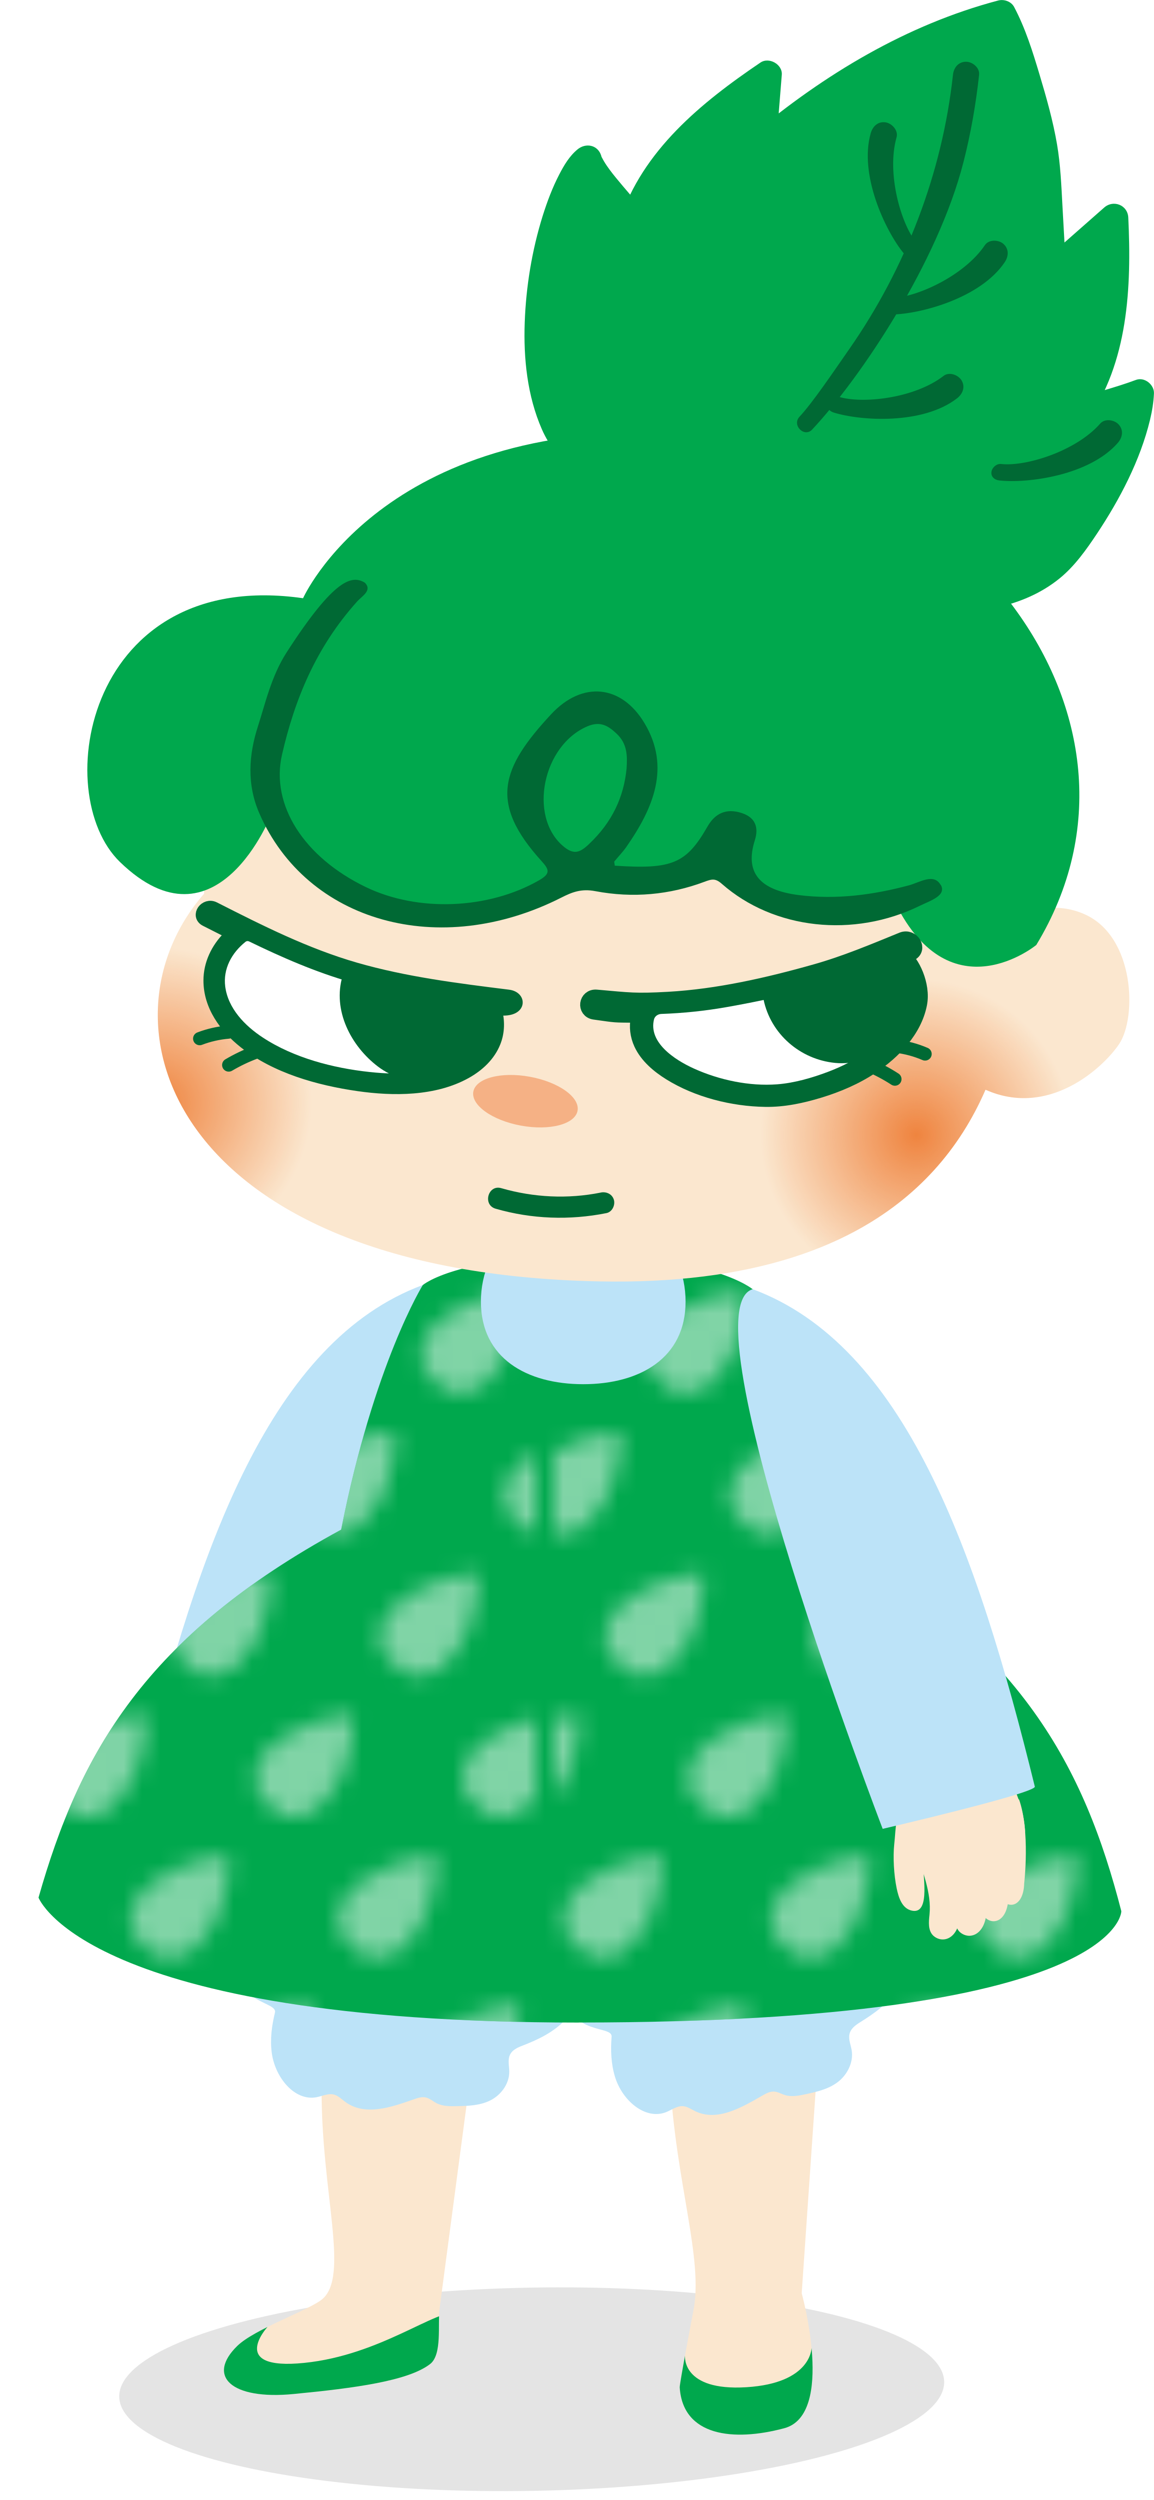 <?xml version="1.0" encoding="UTF-8"?><svg id="_レイヤー_2" xmlns="http://www.w3.org/2000/svg" xmlns:xlink="http://www.w3.org/1999/xlink" viewBox="0 0 222.61 482.19"><defs><style>.cls-1{fill:none;}.cls-2{fill:#f5b185;}.cls-3{fill:url(#_名称未設定グラデーション_16-2);}.cls-4{fill:#e4e4e4;}.cls-5{fill:#bce3f8;}.cls-6{stroke-linecap:round;stroke-width:2.55px;}.cls-6,.cls-7{stroke:#006934;stroke-miterlimit:10;}.cls-6,.cls-7,.cls-8{fill:#006934;}.cls-9{fill:#00a84d;}.cls-10{fill:#fbe7cf;}.cls-11{clip-path:url(#clippath-1);}.cls-12{clip-path:url(#clippath-3);}.cls-13{clip-path:url(#clippath-2);}.cls-14{fill:#fff;}.cls-15{fill:url(#_新規パターンスウォッチ_4);}.cls-16{opacity:.5;}.cls-7{stroke-width:3.29px;}.cls-17{clip-path:url(#clippath);}.cls-18{fill:url(#_名称未設定グラデーション_16);}</style><pattern id="_新規パターンスウォッチ_4" x="0" y="0" width="34.02" height="38.57" patternTransform="translate(24322.68 17728.52) scale(3.53)" patternUnits="userSpaceOnUse" viewBox="0 0 34.02 38.57"><rect class="cls-1" x="0" y="0" width="34.02" height="38.57"/><polygon class="cls-14" points="24.18 37.26 23.61 36.7 23.22 35.99 23.27 35.2 23.58 34.46 24.13 33.87 24.76 33.38 25.48 33.01 26.2 32.66 26.97 32.41 27.76 32.26 28.56 32.1 28.56 32.93 28.44 33.76 28.24 34.56 27.98 35.36 27.59 36.1 27.07 36.76 26.49 37.37 25.72 37.67 24.89 37.7 24.18 37.26"/><polygon class="cls-14" points="12.85 37.26 12.27 36.7 11.88 35.99 11.93 35.2 12.24 34.46 12.79 33.87 13.43 33.38 14.14 33.01 14.86 32.66 15.63 32.41 16.42 32.26 17.22 32.1 17.22 32.93 17.11 33.76 16.9 34.56 16.64 35.36 16.25 36.1 15.73 36.76 15.15 37.37 14.38 37.67 13.55 37.7 12.85 37.26"/><polygon class="cls-14" points="1.51 37.26 .93 36.7 .54 35.99 .6 35.2 .9 34.46 1.45 33.87 2.09 33.38 2.8 33.01 3.53 32.66 4.29 32.41 5.09 32.26 5.88 32.1 5.88 32.93 5.77 33.76 5.56 34.56 5.3 35.36 4.91 36.1 4.39 36.76 3.81 37.37 3.04 37.67 2.21 37.7 1.51 37.26"/><polygon class="cls-14" points="30.99 29.54 30.41 28.99 30.02 28.28 30.08 27.48 30.38 26.74 30.93 26.15 31.57 25.66 32.28 25.29 33.01 24.94 33.77 24.7 34.57 24.55 35.36 24.39 35.36 25.22 35.25 26.04 35.04 26.85 34.78 27.65 34.39 28.39 33.87 29.05 33.29 29.65 32.52 29.96 31.7 29.99 30.99 29.54"/><polygon class="cls-14" points="19.65 29.54 19.07 28.99 18.69 28.28 18.74 27.48 19.04 26.74 19.59 26.15 20.23 25.66 20.94 25.29 21.67 24.94 22.43 24.7 23.23 24.55 24.02 24.39 24.02 25.22 23.91 26.04 23.7 26.85 23.44 27.65 23.05 28.39 22.53 29.05 21.96 29.65 21.18 29.96 20.36 29.99 19.65 29.54"/><polygon class="cls-14" points="8.31 29.54 7.73 28.99 7.35 28.28 7.4 27.48 7.7 26.74 8.25 26.15 8.89 25.66 9.6 25.29 10.33 24.94 11.1 24.7 11.89 24.55 12.68 24.39 12.68 25.22 12.57 26.04 12.36 26.85 12.1 27.65 11.71 28.39 11.19 29.05 10.62 29.65 9.85 29.96 9.02 29.99 8.31 29.54"/><polygon class="cls-14" points="-3.03 29.54 -3.6 28.99 -3.99 28.28 -3.94 27.48 -3.63 26.74 -3.08 26.15 -2.45 25.66 -1.74 25.29 -1.01 24.94 -.24 24.7 .55 24.55 1.35 24.39 1.35 25.22 1.23 26.04 1.03 26.85 .77 27.65 .38 28.39 -.14 29.05 -.72 29.65 -1.49 29.96 -2.32 29.99 -3.03 29.54"/><polygon class="cls-14" points="26.45 21.83 25.88 21.27 25.49 20.57 25.54 19.77 25.85 19.03 26.4 18.44 27.03 17.95 27.74 17.58 28.47 17.23 29.24 16.98 30.03 16.83 30.83 16.67 30.83 17.5 30.71 18.33 30.51 19.13 30.25 19.93 29.86 20.67 29.34 21.33 28.76 21.94 27.99 22.24 27.16 22.27 26.45 21.83"/><polygon class="cls-14" points="15.11 21.83 14.54 21.27 14.15 20.57 14.2 19.77 14.51 19.03 15.06 18.44 15.69 17.95 16.41 17.58 17.13 17.23 17.9 16.98 18.69 16.83 19.49 16.67 19.49 17.5 19.37 18.33 19.17 19.13 18.91 19.93 18.52 20.67 18 21.33 17.42 21.94 16.65 22.24 15.82 22.27 15.11 21.83"/><polygon class="cls-14" points="3.77 21.83 3.2 21.27 2.81 20.57 2.86 19.77 3.17 19.03 3.72 18.44 4.35 17.95 5.07 17.58 5.79 17.23 6.56 16.98 7.35 16.83 8.15 16.67 8.15 17.5 8.03 18.33 7.83 19.13 7.57 19.93 7.18 20.67 6.66 21.33 6.08 21.94 5.31 22.24 4.48 22.27 3.77 21.83"/><polygon class="cls-14" points="33.25 14.11 32.68 13.56 32.29 12.85 32.34 12.05 32.65 11.31 33.2 10.72 33.84 10.23 34.55 9.86 35.27 9.51 36.04 9.27 36.83 9.12 37.63 8.96 37.63 9.79 37.51 10.61 37.31 11.42 37.05 12.22 36.66 12.96 36.14 13.62 35.56 14.22 34.79 14.53 33.96 14.56 33.25 14.11"/><polygon class="cls-14" points="21.92 14.11 21.34 13.56 20.95 12.85 21 12.05 21.31 11.31 21.86 10.72 22.5 10.23 23.21 9.86 23.93 9.51 24.7 9.27 25.5 9.12 26.29 8.96 26.29 9.79 26.18 10.61 25.97 11.42 25.71 12.22 25.32 12.96 24.8 13.62 24.22 14.22 23.45 14.53 22.62 14.56 21.92 14.11"/><polygon class="cls-14" points="10.58 14.11 10 13.56 9.62 12.85 9.67 12.05 9.97 11.31 10.52 10.72 11.16 10.23 11.87 9.86 12.6 9.51 13.36 9.27 14.16 9.12 14.95 8.96 14.95 9.79 14.84 10.61 14.63 11.42 14.37 12.22 13.98 12.96 13.46 13.62 12.88 14.22 12.11 14.53 11.29 14.56 10.58 14.11"/><polygon class="cls-14" points="-.76 14.11 -1.34 13.56 -1.72 12.85 -1.67 12.05 -1.37 11.31 -.82 10.72 -.18 10.23 .53 9.86 1.26 9.51 2.02 9.27 2.82 9.12 3.61 8.96 3.61 9.79 3.5 10.61 3.29 11.42 3.03 12.22 2.64 12.96 2.12 13.62 1.55 14.22 .77 14.53 -.05 14.56 -.76 14.11"/><polygon class="cls-14" points="28.72 6.4 28.14 5.84 27.76 5.14 27.81 4.34 28.11 3.6 28.66 3.01 29.3 2.52 30.01 2.15 30.74 1.8 31.5 1.55 32.3 1.4 33.09 1.24 33.09 2.07 32.98 2.9 32.77 3.7 32.51 4.5 32.12 5.24 31.6 5.9 31.03 6.51 30.25 6.81 29.43 6.84 28.72 6.4"/><polygon class="cls-14" points="17.38 6.4 16.81 5.84 16.42 5.14 16.47 4.34 16.78 3.6 17.33 3.01 17.96 2.52 18.67 2.15 19.4 1.8 20.17 1.55 20.96 1.4 21.75 1.24 21.75 2.07 21.64 2.9 21.43 3.7 21.18 4.5 20.79 5.24 20.27 5.9 19.69 6.51 18.92 6.81 18.09 6.84 17.38 6.4"/><polygon class="cls-14" points="6.04 6.4 5.47 5.84 5.08 5.14 5.13 4.34 5.44 3.6 5.99 3.01 6.62 2.52 7.33 2.15 8.06 1.8 8.83 1.55 9.62 1.4 10.42 1.24 10.42 2.07 10.3 2.9 10.1 3.7 9.84 4.5 9.45 5.24 8.93 5.9 8.35 6.51 7.58 6.81 6.75 6.84 6.04 6.4"/></pattern><clipPath id="clippath"><path class="cls-1" d="M111.64,386.17c46.06,1.82,104.67-17.55,104.67-17.55-7.17-27.86-19.2-50.9-56.57-72.42-5.52-32.22-14.55-47.55-14.55-47.55,0,0-7.56-6.39-32.38-6.39s-31.25,5.59-31.25,5.59c0,0-9.41,15.1-15.75,47.17-37.9,20.57-50.51,43.29-58.38,70.97,0,0,58.11,20.85,104.2,20.19Z"/></clipPath><clipPath id="clippath-1"><path class="cls-1" d="M209.31,176.37c-4.35-1.97-8.96-1.51-13.1.31-.83-37.82-35.04-68.75-77.83-69.66-43.82-.93-78.2,26.29-79.02,65.36-21.9,25.12-6.02,73.02,76.06,74.76,41.94.89,64.76-14.1,74.69-36.97,12.32,5.5,22.86-4.4,25.8-8.85,3.41-5.14,2.99-20.6-6.6-24.95Z"/></clipPath><radialGradient id="_名称未設定グラデーション_16" cx="213.95" cy="178.24" fx="213.95" fy="178.24" r="30.07" gradientTransform="translate(-33.38 36.18) rotate(1.21)" gradientUnits="userSpaceOnUse"><stop offset="0" stop-color="#ef843f"/><stop offset="1" stop-color="#ef843f" stop-opacity="0"/></radialGradient><radialGradient id="_名称未設定グラデーション_16-2" cx="67.17" cy="175.17" fx="67.17" fy="175.17" r="30.07" xlink:href="#_名称未設定グラデーション_16"/><clipPath id="clippath-2"><path class="cls-1" d="M79.24,391.64c-6.25-.09-17.16,4.87-17.2,11.04-.13,20.16,5.54,36.49,0,40.86-2.64,2.08-12.92,5.67-16.25,8.9-5.98,5.82-1.26,10.47,10.86,9.29,11.81-1.14,22.1-2.52,26.32-5.78,2.35-1.82,1.45-7.68,1.81-10.6l5.47-41.22c.82-6.57-4.31-12.39-11.02-12.49h0Z"/></clipPath><clipPath id="clippath-3"><path class="cls-1" d="M154.65,442.3l2.86-41.49c.41-6.61-5.09-12.09-11.79-11.77h0c-6.25.31-16.82,5.94-16.47,12.1,1.14,20.13,6.54,34.68,4.47,44.7,0,0-2.65,13.94-2.6,14.61.59,9.4,10.31,10.52,20.17,7.88,9.86-2.65,3.36-26.04,3.36-26.04Z"/></clipPath></defs><g id="_レイヤー_1-2"><ellipse class="cls-4" cx="102.6" cy="460.81" rx="79.58" ry="19.6" transform="translate(-8.46 1.96) rotate(-1.05)"/><path class="cls-10" d="M79.24,391.64c-6.25-.09-17.16,4.87-17.2,11.04-.13,20.16,5.54,36.49,0,40.86-2.64,2.08-12.92,5.67-16.25,8.9-5.98,5.82-1.26,10.47,10.86,9.29,11.81-1.14,22.1-2.52,26.32-5.78,2.35-1.82,1.45-7.68,1.81-10.6l5.47-41.22c.82-6.57-4.31-12.39-11.02-12.49h0Z"/><path class="cls-10" d="M154.65,442.3l2.86-41.49c.41-6.61-5.09-12.09-11.79-11.77h0c-6.25.31-16.82,5.94-16.47,12.1,1.14,20.13,6.54,34.68,4.47,44.7,0,0-2.65,13.94-2.6,14.61.59,9.4,10.31,10.52,20.17,7.88,9.86-2.65,3.36-26.04,3.36-26.04Z"/><path class="cls-5" d="M109.37,377.52c.41,3.42,1.76,9.94-.51,12.24-2.27,2.3-5.16,3.65-8.04,4.77-.99.38-2.09.85-2.51,1.93-.38.96-.08,2.07-.07,3.11,0,2.46-1.72,4.59-3.71,5.56-2,.98-4.24,1.04-6.41,1.08-1.34.03-2.73.05-3.94-.59-.67-.35-1.27-.89-1.99-1.07-.77-.19-1.57.06-2.32.33-4.38,1.53-9.43,3.33-13.28.5-.68-.5-1.31-1.15-2.1-1.38-1.13-.33-2.29.27-3.44.49-4.21.8-8.01-3.81-8.63-8.59-.34-2.6,0-5.19.62-7.74.53-2.13-7.96-1.82-7.2-9.63"/><path class="cls-5" d="M175.04,374.07c.96,3.29-.03,6.97-1.89,9.67-1.86,2.7-4.48,4.58-7.14,6.23-.91.57-1.91,1.24-2.15,2.38-.21,1.02.26,2.05.43,3.08.4,2.43-.94,4.85-2.75,6.19-1.81,1.34-4,1.83-6.13,2.29-1.31.28-2.67.56-3.97.17-.71-.22-1.39-.64-2.13-.68-.79-.04-1.53.36-2.23.76-4.06,2.34-8.74,5.08-12.98,3.02-.75-.37-1.48-.88-2.29-.96-1.17-.11-2.21.7-3.3,1.14-4.01,1.6-8.49-2.22-9.88-6.82-.76-2.5-.85-5.11-.65-7.74.17-2.2-8.12-.27-8.65-8.11"/><path class="cls-10" d="M29.01,352.45c.84-12.93,10.52-13.77,7.09-34.89l17.9,1.36s-5.45,19.64-2.68,24.29c2.78,4.68,2.6,8.71,2.94,11.7.26,2.37.08,5.9-.48,8.54-.38,1.81-1.06,3.87-2.94,4.26-3.79.8-1.9-7.59-2.18-9.76l-18.72-3.53-.93-1.98Z"/><path class="cls-10" d="M50.06,355.72c-1.11,4.24-3.06,8.42-2.61,12.77.15,1.4.3,3.02-.7,4.01-1.76,1.63-4.8.74-5.17-3.6,0,0-1.29-9.17,1.31-15.25"/><path class="cls-10" d="M43.33,354.75c-1.11,4.24-1.45,8.67-.99,13.03.15,1.4.3,3.02-.7,4.01-1.76,1.63-4.8.74-5.17-3.6,0,0-1.51-11.87,1.08-17.95"/><path class="cls-10" d="M38.59,351.94c-1.06,4.24-1.43,8.67-1.1,13.01.11,1.39.22,3.01-.69,4.01-1.6,1.65-4.3.81-4.55-3.51,0,0-1.4-9.1,1.01-15.22"/><path class="cls-10" d="M34.86,348.81c-.99,4.25-1.41,8.68-1.23,12.99.06,1.39.51,2.9-.28,3.92-1.39,1.68-4.05,1-4.16-3.3,0,0-1.18-10.06,1-16.2"/><path class="cls-5" d="M81.56,247.84c-29.23,10.85-43.18,50.11-54.43,95.94-.31,1.25,29.35,8.15,29.35,8.15,0,0,38.4-100.11,25.08-104.08Z"/><path class="cls-9" d="M111.64,390.08c104.67,0,104.67-21.46,104.67-21.46-7.17-27.86-19.2-50.9-56.57-72.42-5.52-32.22-14.55-47.55-14.55-47.55,0,0-7.56-6.39-32.38-6.39s-31.25,5.59-31.25,5.59c0,0-9.41,15.1-15.75,47.17-37.9,20.57-50.51,43.29-58.38,70.97,0,0,9.04,24.1,104.2,24.1Z"/><g class="cls-16"><path class="cls-15" d="M111.64,390.08c104.67,0,104.67-21.46,104.67-21.46-7.17-27.86-19.2-50.9-56.57-72.42-5.52-32.22-14.55-47.55-14.55-47.55,0,0-7.56-6.39-32.38-6.39s-31.25,5.59-31.25,5.59c0,0-9.41,15.1-15.75,47.17-37.9,20.57-50.51,43.29-58.38,70.97,0,0,9.04,24.1,104.2,24.1Z"/></g><g class="cls-17"><path class="cls-5" d="M132.25,251.04c0,10.9-8.84,15.93-19.74,15.93s-19.74-5.02-19.74-15.93,8.84-19.74,19.74-19.74,19.74,8.84,19.74,19.74Z"/></g><path class="cls-10" d="M197.75,353.25c-.84-12.93-10.52-13.77-7.09-34.89l-17.9,1.36s5.45,19.64,2.68,24.29c-2.78,4.68-2.6,8.71-2.94,11.7-.26,2.37-.08,5.9.48,8.54.38,1.81,1.06,3.87,2.94,4.26,3.79.8,1.9-7.59,2.18-9.76l18.72-3.53.93-1.98Z"/><path class="cls-10" d="M176.69,356.52c1.11,4.24,3.06,8.42,2.61,12.77-.15,1.4-.3,3.02.7,4.01,1.76,1.63,4.8.74,5.17-3.6,0,0,1.29-9.17-1.31-15.25"/><path class="cls-10" d="M183.42,355.55c1.11,4.24,1.45,8.67.99,13.03-.15,1.4-.3,3.02.7,4.01,1.76,1.63,4.8.74,5.17-3.6,0,0,1.51-11.87-1.08-17.95"/><path class="cls-10" d="M188.17,352.74c1.06,4.24,1.43,8.67,1.1,13.01-.11,1.39-.22,3.01.69,4.01,1.6,1.65,4.3.81,4.55-3.51,0,0,1.4-9.1-1.01-15.22"/><path class="cls-10" d="M191.9,349.62c.99,4.25,1.41,8.68,1.23,12.99-.06,1.39-.51,2.9.28,3.92,1.39,1.68,4.05,1,4.16-3.3,0,0,1.18-10.06-1-16.2"/><path class="cls-5" d="M145.19,248.64c29.23,10.85,43.18,50.11,54.43,95.94.31,1.25-29.35,8.15-29.35,8.15,0,0-38.4-100.11-25.08-104.08Z"/><path class="cls-10" d="M184.57,187.4c4.28-7.95,15.15-15.38,24.74-11.03,9.59,4.35,10.01,19.81,6.6,24.95-3.19,4.81-15.27,16.04-28.89,7.17l-2.45-21.09Z"/><path class="cls-10" d="M196.23,179.44c-.83,39.07-22.08,68.94-80.81,67.7-82.08-1.74-97.96-49.64-76.06-74.76.83-39.07,35.2-66.29,79.03-65.36,43.82.93,78.67,33.35,77.85,72.41Z"/><g class="cls-11"><circle class="cls-18" cx="176.76" cy="218.9" r="30.07"/><circle class="cls-3" cx="30.07" cy="212.73" r="30.07"/></g><path class="cls-9" d="M130.68,83.51c-56.9-2.55-72.22,31.87-72.22,31.87-41.62-5.96-49.06,37.58-35.31,50.88,18.69,18.09,29.21-9.25,29.21-9.25l17.53,16.8,24.02,2.02,15.36-6.78s18.85.05,21.46.1c2.61.06,10.07-.14,10.07-.14l9.37,5.09s9.88,1.26,22.57.13c10.72,21.55,27.16,8.03,27.16,8.03,26.78-44.19-15.11-96.34-69.22-98.76Z"/><path class="cls-8" d="M181.44,170.66c-1.32-2.31-4.08-.45-6.09.09-6.9,1.85-14,2.79-21.22,1.89-7.84-.98-10.44-4.53-8.52-10.58.76-2.39.24-4.57-3.07-5.41-3.02-.76-4.88.7-6.06,2.76-4.09,7.14-6.8,8.3-17.89,7.55-.05-.54-.15-.72-.07-.82.75-.93,1.61-1.8,2.28-2.76,5.26-7.54,8.57-15.42,3.55-23.86-4.44-7.46-12-8.26-18.04-1.76-9.66,10.4-12.03,17.1-1.83,28.33,1.5,1.66,1.73,2.42-.51,3.7-9.71,5.57-23.29,6.18-33.4,1.3-11.89-5.73-18.41-15.8-16.17-25.54,2.43-10.58,6.52-20.68,14.5-29.55.96-1.07,2.98-2.14,1.46-3.63-2.42-1.43-5.73-1.02-15.06,13.44-2.97,4.6-4.14,9.94-5.53,14.23-1.81,5.58-2.17,11.26.25,16.81,9.16,21.03,34.78,28.18,58.26,16.27,2.09-1.06,3.86-1.76,6.58-1.24,7.23,1.37,14.32.7,21-1.8,1.48-.55,2.12-.72,3.39.39,10.01,8.8,25.43,10.49,38.2,4.22,1.93-.95,5.22-1.94,4.02-4.04ZM113.61,162.81c-1.79,1.68-2.97,2.15-5.11.27-6.57-5.8-3.79-19.31,4.8-22.99,2.6-1.11,4.12,0,5.61,1.38,2.14,1.98,2.11,4.35,1.96,6.74-.53,5.46-2.75,10.36-7.27,14.6Z"/><path class="cls-7" d="M173.94,184.42c.24-.3,1.04-.45,1.57-.67,1.68-.69.28-3.02-1.39-2.34-5.54,2.26-10.93,4.54-16.74,6.18-9.16,2.59-18.84,4.8-28.42,5.34-6.48.36-7.5.14-13.94-.42-1.72-.15-2.04,2.26-.33,2.5,4.53.63,3.49.55,7.88.6.47,0,.82.39.74.82-.31,1.58-.15,3.19.58,4.77,1.1,2.36,3.26,4.18,5.51,5.58,5.25,3.26,11.98,4.97,18.24,5.06,3.52.06,7-.7,10.33-1.71,3.54-1.08,6.98-2.55,10.02-4.58,4.27-2.86,8.22-6.96,9.2-11.95.71-3.58-1.42-8.03-3.25-9.19ZM174.51,192.44c-.52,4.05-3.58,7.53-6.84,10.01-2.38,1.81-5.15,3.22-7.99,4.29-3.06,1.15-6.46,2.14-9.76,2.39-5.36.41-11.16-.83-16-3.01-3.91-1.76-8.85-5.11-7.76-9.51.15-.6.73-1.02,1.39-1.05,4.19-.15,8.35-.57,12.56-1.31,9.53-1.68,19.05-3.92,28.03-7.4.27-.1.53-.21.8-.32,1.5-.62,3.33-.27,4.32.96,1.09,1.34,1.48,3.13,1.25,4.95Z"/><path class="cls-14" d="M174.51,192.44c-.52,4.05-3.58,7.53-6.84,10.01-2.38,1.81-5.15,3.22-7.99,4.29-3.06,1.15-6.46,2.14-9.76,2.39-5.36.41-11.16-.83-16-3.01-3.91-1.76-8.85-5.11-7.76-9.51.15-.6.73-1.02,1.39-1.05,4.19-.15,8.35-.57,12.56-1.31,9.53-1.68,19.05-3.92,28.03-7.4.27-.1.53-.21.8-.32,1.5-.62,3.33-.27,4.32.96,1.09,1.34,1.48,3.13,1.25,4.95Z"/><path class="cls-8" d="M150.35,191.87c1.93,9.99,14.95,14.1,21.04,4.75,2.47-3.63,4.31-8.59-.82-11.08"/><path class="cls-8" d="M147.28,192.72c1.36,6.69,7.06,11.61,13.79,12.28,7.19.72,12.96-4.71,15.29-11.1,1.61-4.4.06-8.95-4.19-11.11-1.53-.78-3.45-.4-4.36,1.14-.83,1.42-.4,3.58,1.14,4.36.33.17.65.35.96.55.42.26-.31-.3.03.02.09.09.19.19.29.27.4.32.09.08-.01-.07.09.13.17.28.26.4.04.06.23.43.04.04-.2-.43.04.16.07.27.04.15.06.3.1.45-.02-.06,0-.59-.05-.27-.04.25,0,.56-.01.82-.03.58,0-.03.02-.13-.04.16-.06.32-.1.48-.08.33-.18.65-.29.96-.06.16-.12.32-.18.48.02-.05.24-.47.06-.16-.15.26-.27.55-.41.82-.33.62-.7,1.21-1.09,1.79-.1.15-.57.8-.39.58.2-.25-.34.39-.44.49-.23.25-.47.49-.72.72-.18.17-.88.67-.31.28-.46.32-.92.62-1.41.87-.14.07-.28.13-.42.2.09-.04.66-.24.12-.06-.29.1-.57.2-.86.28-.25.07-.51.13-.77.18-.41.08-.75.05-.15.04-.6,0-1.18.07-1.78.04-.18-.01-.91-.15-.46-.03.5.13-.33-.07-.45-.1-.59-.13-1.15-.32-1.72-.52-.53-.18.48.25-.17-.08-.23-.12-.47-.24-.7-.37-.26-.15-.52-.31-.77-.48-.23-.16-.8-.63-.28-.18-.5-.43-.98-.86-1.42-1.36-.08-.09-.15-.18-.23-.26-.5-.54.22.36-.01,0-.19-.3-.41-.58-.6-.89-.17-.27-.32-.55-.47-.84-.13-.26-.37-.99-.18-.35-.23-.73-.47-1.43-.63-2.18-.34-1.69-2.34-2.66-3.92-2.22-1.75.48-2.57,2.23-2.22,3.92h0Z"/><path class="cls-6" d="M98.08,192.15c-9.94-1.24-19.93-2.48-29.54-5.25-9.6-2.77-18.46-7.24-27.26-11.71-1.61-.82-3.19,1.4-1.58,2.22,1.42.72,2.84,1.44,4.27,2.16.47.24.59.82.22,1.19-2.26,2.25-3.67,5.21-3.67,8.36,0,4.78,2.94,8.89,6.73,11.88,6.03,4.77,14.23,7.08,21.88,8.18,6.74.97,14.64.99,20.68-2.39,2.44-1.36,4.5-3.3,5.51-5.83.79-1.97.77-4.03.29-6.02,0-.01,0-.02,0-.03-.08-.38.37-.38.39-.38,4.31.55,4.32-2.1,2.07-2.38ZM167.57,205.45c1.76.74,3.46,1.64,5.06,2.68M172.97,201.79c1.88.24,3.74.74,5.48,1.49M49.29,202.95c-1.79.66-3.52,1.49-5.17,2.46M44.06,199.06c-1.89.16-3.76.58-5.54,1.26M88.99,204.13c-5.05,3.14-11.86,3.25-17.66,2.63-7.12-.76-14.66-2.74-20.6-6.63-3.55-2.32-6.73-5.66-7.28-9.83-.45-3.42,1.23-6.52,3.93-8.67.18-.14.44-.17.66-.06,6.32,3.07,12.77,5.89,19.59,7.85,7.97,2.3,16.22,3.58,24.47,4.65.22.03.42.18.49.38,1.32,3.78,0,7.44-3.59,9.67Z"/><path class="cls-14" d="M88.99,204.13c-5.05,3.14-11.86,3.25-17.66,2.63-7.12-.76-14.66-2.74-20.6-6.63-3.55-2.32-6.73-5.66-7.28-9.83-.45-3.42,1.23-6.52,3.93-8.67.18-.14.44-.17.66-.06,6.32,3.07,12.77,5.89,19.59,7.85,7.97,2.3,16.22,3.58,24.47,4.65.22.03.42.18.49.38,1.32,3.78,0,7.44-3.59,9.67Z"/><path class="cls-8" d="M68.96,189c-2.89,9.13,8.56,20.94,17.84,15.44,3.7-2.09,5.57-7.23,2.4-11.29"/><path class="cls-8" d="M66.09,188.21c-2,6.61,1.6,13.56,6.85,17.52s13.79,4.41,18.31-1.2c2.99-3.71,3.46-8.96.53-12.88-.96-1.29-2.57-1.94-4.07-1.07-1.27.74-2.04,2.78-1.07,4.07.22.3.44.6.62.92.08.13.41.91.27.51.12.36.22.73.3,1.11-.11-.52.01.37.01.59,0,.18-.02.36-.03.55,0-.05.08-.46.01-.12-.06.31-.13.62-.23.92-.05.17-.11.34-.18.51.06-.14.24-.44-.04.03-.18.31-.36.62-.56.92.3-.43-.19.22-.31.33-.22.23-.45.44-.69.64.42-.34-.4.23-.51.3-.3.18-.61.33-.92.49.51-.25-.14.05-.34.12-.27.09-.54.17-.82.24-.18.04-1.14.15-.38.1-.31.02-.62.05-.94.06-.27,0-.55-.01-.82-.02-.76-.03.28.09-.25-.02-.62-.13-1.22-.26-1.82-.47-.15-.05-.29-.11-.44-.16.03.01.46.22.16.07-.25-.13-.51-.24-.75-.37-.57-.3-1.1-.66-1.64-1.02-.1-.07-.44-.34.02.02-.1-.08-.19-.15-.28-.23-.22-.19-.44-.37-.65-.57-.48-.45-.93-.93-1.36-1.43-.11-.13-.21-.25-.31-.38.02.03.29.39.09.11-.17-.23-.33-.47-.49-.71-.36-.55-.68-1.12-.96-1.7-.07-.15-.13-.29-.2-.44.11.23.13.34.02.04-.12-.34-.24-.68-.34-1.02-.09-.3-.17-.61-.23-.92-.05-.21-.12-1.23-.1-.49-.02-.63-.08-1.24-.04-1.86.01-.15.03-.31.04-.46-.04.39-.06.34.02-.01s.16-.68.26-1.02c.47-1.54-.56-3.24-2.08-3.66s-3.19.53-3.66,2.08h0Z"/><ellipse class="cls-2" cx="101.37" cy="212.39" rx="4.79" ry="10.22" transform="translate(-125.83 273.79) rotate(-79.61)"/><path class="cls-8" d="M115.89,230.01c-6.37,1.28-12.96.95-19.2-.85-2.55-.74-3.63,3.23-1.09,3.96,6.96,2.01,14.29,2.27,21.39.85,1.09-.22,1.71-1.51,1.44-2.53-.31-1.13-1.44-1.65-2.53-1.44h0Z"/><g class="cls-13"><path class="cls-9" d="M51.59,448.81s-7.72,8.42,7.09,6.92,25.46-10.47,29.72-9.72c4.27.75.34,10.24.34,10.24,0,0,1.57,8.82-2.99,10.17-4.56,1.35-36.34,3.81-37.69,3.74-1.35-.07-15.1-6.06-15.1-6.58s-1.2-11.89,0-12.04c1.2-.15,13.09-1.94,13.31-1.94s5.33-.79,5.33-.79Z"/></g><g class="cls-12"><path class="cls-9" d="M132.14,454.36s-.71,6.85,11.87,6.06c12.58-.79,12.54-7.6,12.54-7.6l5.13,12.62-8.95,16.75-34.58-8.91s2.7-11.9,4.46-12.36c1.77-.47,9.53-6.56,9.53-6.56Z"/></g><path class="cls-9" d="M207.24,79.93c7.14-9.95,8.42-22.47,7.67-37.96-4.01,3.53-8.02,7.06-12.03,10.59-.3-7.15-.76-13.6-.89-17.14-.26-7.17-2.25-14.16-4.32-21.03-1.2-3.98-2.43-7.99-4.4-11.66-17.17,4.51-32.66,13.78-46.29,25.22.36-4.51.73-9.02,1.09-13.53-12.92,8.72-22.21,17.26-25.93,28.91-.86-2.79-7.76-9.01-8.81-12.6-7.01,5.65-15.81,42.34-2.62,56.7,5.12,5.58,9.94,11.45,15.63,16.45l29.66,9.12c7.45,1.51,15.03,2.35,22.63,2.52,9.24.21,19.43-1,25.77-7.69,6.18-6.53,15.14-22.97,15.48-31.93-3.51,1.33-9.88,3.05-12.64,4.05Z"/><path class="cls-9" d="M209.6,81.31c8.07-11.37,8.68-25.9,8.05-39.34-.11-2.43-2.87-3.51-4.66-1.93-4.01,3.53-8.02,7.06-12.03,10.59l4.66,1.93c-.18-4.28-.43-8.56-.67-12.83-.22-3.99-.37-7.95-1.05-11.91-.78-4.57-2.05-9.03-3.38-13.47s-2.71-8.88-4.89-13c-.56-1.07-1.95-1.55-3.08-1.25-17.69,4.68-33.55,14.25-47.49,25.92l4.66,1.93c.36-4.51.73-9.02,1.09-13.53.16-2.01-2.46-3.47-4.11-2.36-11.42,7.73-22.78,16.96-27.18,30.54h5.26c-.87-2.57-2.91-4.66-4.62-6.7-.9-1.07-1.89-2.25-2.59-3.21-.39-.53-.77-1.08-1.1-1.65-.13-.22-.24-.44-.36-.66-.23-.44.08.33-.14-.37-.66-2.08-2.97-2.51-4.56-1.2s-2.62,3.09-3.52,4.82c-1.32,2.54-2.34,5.26-3.2,7.99-2.07,6.63-3.22,13.62-3.47,20.56s.49,14.17,3.31,20.62c1.46,3.33,3.68,5.92,6.09,8.59,3.54,3.94,7.01,7.95,10.8,11.65,1.24,1.21,2.66,2.95,4.32,3.52.4.14.81.25,1.22.37,1.92.59,3.84,1.18,5.76,1.77l15.97,4.91,5.45,1.68c2.39.73,4.88,1.07,7.34,1.45,10,1.52,20.76,2.57,30.75.42,4.44-.95,8.67-2.75,12.2-5.63,2.88-2.35,5.12-5.51,7.17-8.59,4.41-6.63,8.36-14.17,10.24-21.96.4-1.66.68-3.37.76-5.08s-1.82-3.24-3.46-2.63c-4.15,1.55-8.47,2.57-12.64,4.05-1.39.49-2.32,1.86-1.91,3.36.37,1.34,1.96,2.4,3.36,1.91,4.17-1.48,8.49-2.5,12.64-4.05l-3.46-2.63c-.02.41-.05.82-.09,1.23-.09.82.06-.32-.03.18-.04.22-.07.45-.11.67-.19,1.01-.43,2.01-.72,2.99-.59,2.06-1.35,4.13-2.18,6.06-1.85,4.32-4.12,8.49-6.68,12.44-2.17,3.34-4.25,6.52-7.68,8.83-4.06,2.74-8.97,3.89-13.8,4.29-5.77.48-11.64.14-17.39-.44-3.14-.32-6.26-.77-9.36-1.34-1-.18-1.99-.34-2.96-.64-4.95-1.52-9.9-3.04-14.85-4.56s-9.49-2.92-14.23-4.38l1.2.7c-3.06-2.71-5.89-5.66-8.64-8.68-2.56-2.82-5.19-5.61-7.65-8.52-.28-.33.07.13-.27-.34-.17-.24-.34-.48-.51-.73-.33-.5-.64-1.01-.93-1.53-.27-.49-.53-1-.77-1.51-.05-.12-.3-.67-.24-.52.11.25-.06-.15-.07-.17-.08-.21-.16-.42-.24-.63-.89-2.36-1.46-4.82-1.85-7.31-.02-.14-.04-.29-.06-.43,0,.06.04.33,0,0s-.08-.68-.12-1.02c-.07-.69-.13-1.38-.18-2.07-.09-1.35-.13-2.7-.13-4.06,0-2.73.18-5.46.5-8.18.13-1.13.28-2.19.52-3.57.22-1.29.47-2.57.76-3.85.54-2.41,1.18-4.79,1.97-7.13.38-1.13.79-2.24,1.25-3.34-.23.54.09-.2.16-.35.1-.22.2-.45.31-.67.21-.45.44-.9.67-1.34.43-.79.91-1.54,1.41-2.28.33-.48-.3.31-.02.02.13-.13.24-.29.37-.42.23-.24.47-.47.72-.69l-4.56-1.2c.88,2.78,2.93,5.09,4.75,7.3.94,1.14,1.91,2.25,2.82,3.42-.24-.31.25.34.24.33.19.27.39.54.56.82.12.18.22.38.34.56.4.66-.03-.18.09.17.87,2.56,4.41,2.62,5.26,0,3.92-12.07,14.5-20.4,24.67-27.28l-4.11-2.36c-.36,4.51-.73,9.02-1.09,13.53-.09,1.06.75,2.12,1.68,2.49,1.08.43,2.11.17,2.98-.56,13.21-11.06,28.33-20.08,45.08-24.52l-3.08-1.25c1.99,3.77,3.19,7.86,4.4,11.92,1.3,4.36,2.54,8.75,3.31,13.24.6,3.52.66,7.08.86,10.64.24,4.22.48,8.43.66,12.65.1,2.44,2.87,3.5,4.66,1.93,4.01-3.53,8.02-7.06,12.03-10.59l-4.66-1.93c.59,12.55.24,25.96-7.3,36.59-.85,1.2-.21,3.04.98,3.73,1.37.8,2.88.23,3.73-.98Z"/><path class="cls-8" d="M156.69,82.82c9.4-10.05,24.2-32.17,29.16-51.53,1.42-5.54,2.4-11.18,3.02-16.86.15-1.36-1.27-2.52-2.52-2.52-1.49,0-2.38,1.16-2.52,2.52-2.06,18.92-9.09,37.21-19.95,52.82-3.06,4.39-7.13,10.43-9.65,13.12-1.53,1.63.93,4.1,2.46,2.46h0Z"/><path class="cls-8" d="M176.76,46.79c-2.99-3.67-5.77-13.41-3.81-20.31.37-1.31-.88-2.69-2.11-2.88-1.49-.23-2.51.79-2.88,2.11-2.28,8.04,2.86,18.86,6.34,23.11.57.69,1.47.95,2.18.37.62-.51.86-1.7.28-2.4h0Z"/><path class="cls-8" d="M172.01,57.47c4.73-.08,13.97-4.24,17.98-10.19.76-1.13,2.62-1.07,3.56-.25,1.13.99,1.02,2.43.25,3.56-4.67,6.93-16.25,9.98-21.75,10.07-.9.01-1.68-.51-1.69-1.43,0-.8.74-1.75,1.65-1.76h0Z"/><path class="cls-8" d="M161.76,76.52c4.52,1.41,14.59.36,20.27-4.03,1.08-.83,2.82-.19,3.46.88.77,1.29.2,2.62-.88,3.46-6.61,5.11-18.56,4.37-23.81,2.73-.86-.27-1.43-1.01-1.15-1.88.24-.77,1.26-1.43,2.12-1.16h0Z"/><path class="cls-8" d="M193.12,89.49c4.7.53,14.4-2.42,19.13-7.81.9-1.02,2.74-.72,3.56.21,1,1.12.7,2.54-.21,3.56-5.51,6.28-17.39,7.82-22.86,7.21-.89-.1-1.6-.72-1.49-1.63.09-.8.96-1.64,1.86-1.54h0Z"/></g></svg>